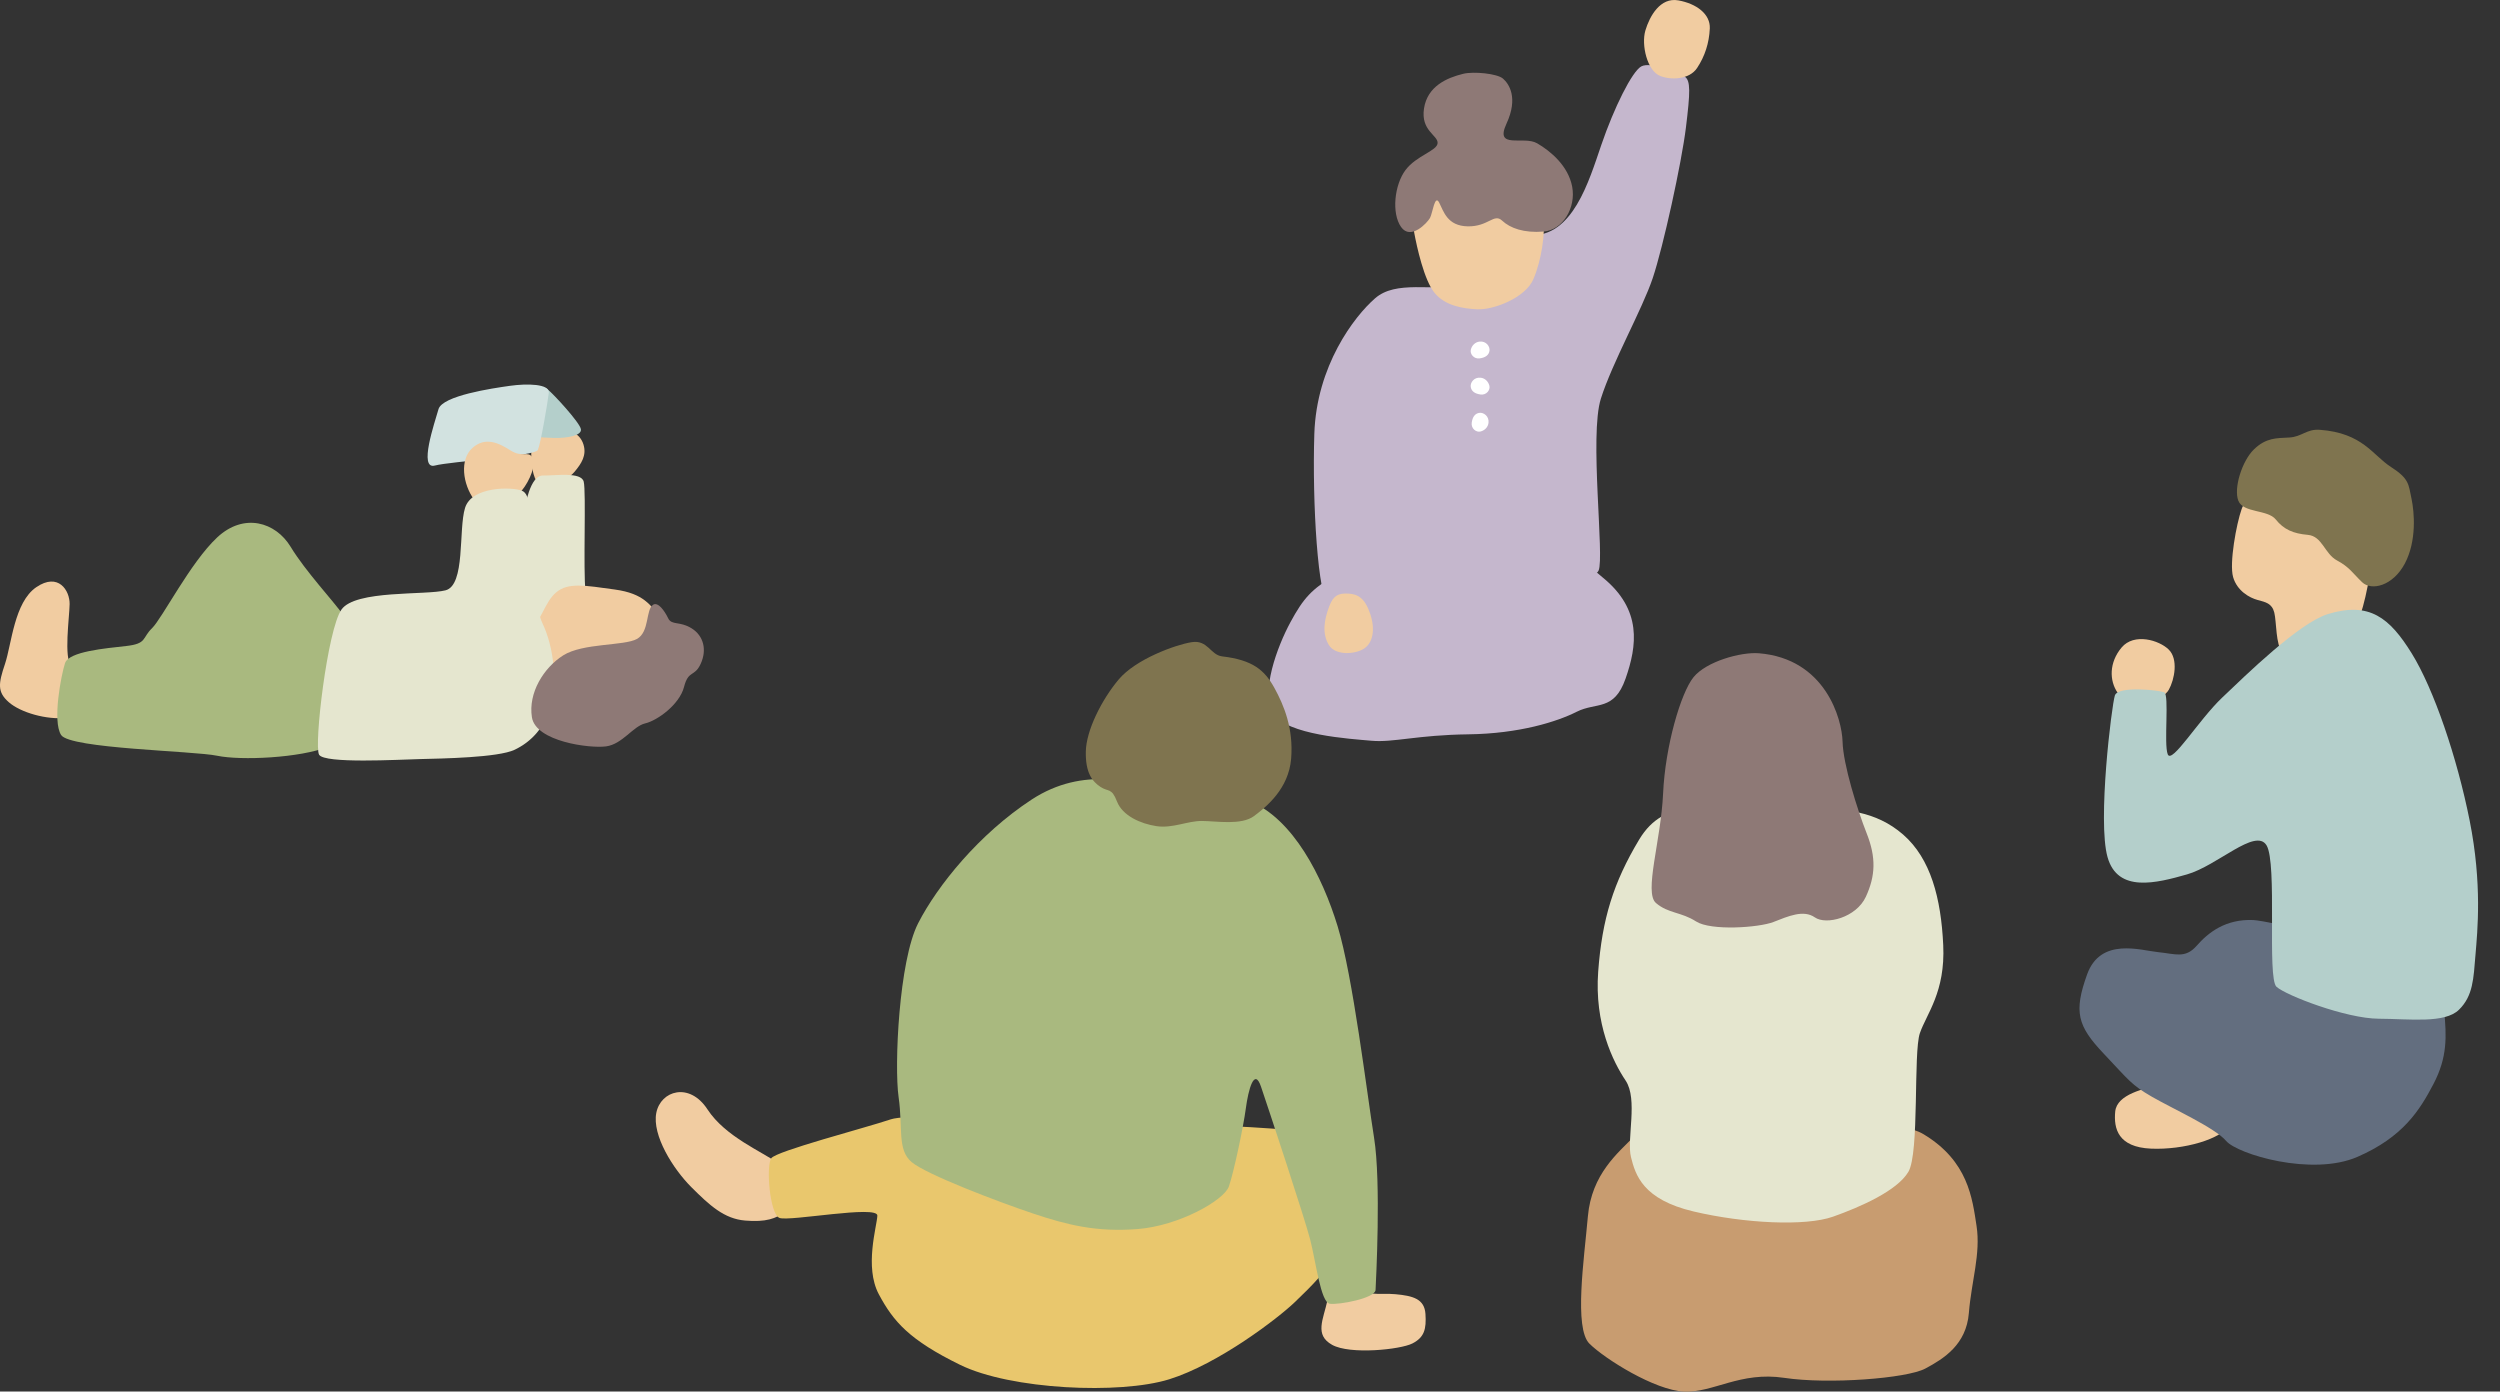 <?xml version="1.0" encoding="utf-8"?>
<!-- Generator: Adobe Illustrator 27.3.1, SVG Export Plug-In . SVG Version: 6.00 Build 0)  -->
<svg version="1.1" xmlns="http://www.w3.org/2000/svg" xmlns:xlink="http://www.w3.org/1999/xlink" x="0px" y="0px"
	 viewBox="0 0 212 118" style="enable-background:new 0 0 212 118;" xml:space="preserve">
<rect x="0" y="0" width="212" height="118" fill="#333333" stroke="none"/>
<style type="text/css">
	.アーチ_x0020__x0028_グリーン_x0029_{fill:url(#SVGID_1_);stroke:#FFFFFF;stroke-width:0.25;stroke-miterlimit:1;}
	.st0{fill:#F4FAF7;}
	.st1{fill:#F6F6F6;}
	.st2{fill:#F8F3EC;}
	.st3{fill:#F3F8FD;}
	.st4{fill:none;}
	.st5{fill:#FFFFFF;}
	.st6{fill:#D4EBDF;}
	.st7{fill:#C9E6D7;}
	.st8{clip-path:url(#SVGID_00000101783592236005208690000015657706320408232637_);fill:none;}
	.st9{fill:#131C15;}
	.st10{fill:#E6F1FA;}
	.st11{fill:#B8853F;}
	.st12{fill:#E3CEB2;}
	.st13{fill:#424944;}
	.st14{fill:#F6F5F2;}
	.st15{fill:none;stroke:#131C15;}
	.st16{fill:#B8853F;stroke:#B8853F;stroke-width:2;}
	.st17{fill:#231815;}
	.st18{fill:#231815;stroke:#231815;stroke-width:0.156;stroke-miterlimit:10;}
	.st19{fill:none;stroke:#231815;stroke-width:1.772;stroke-miterlimit:10;}
	.st20{fill:#43AF3E;}
	.st21{fill:#DCDDDC;}
	.st22{fill:none;stroke:#FFFFFF;stroke-width:1.115;stroke-miterlimit:10;}
	.st23{fill:#CDE4F5;}
	.st24{fill:#C1DDF3;}
	.st25{fill:none;stroke:#935E29;stroke-width:0.948;stroke-miterlimit:10;}
	.st26{fill:none;stroke:#B8853F;stroke-width:1.115;stroke-miterlimit:10;}
	.st27{fill-rule:evenodd;clip-rule:evenodd;fill:#C89C70;}
	.st28{fill-rule:evenodd;clip-rule:evenodd;fill:#F1CCA1;}
	.st29{fill-rule:evenodd;clip-rule:evenodd;fill:#687181;}
	.st30{fill-rule:evenodd;clip-rule:evenodd;fill:#E9C76D;}
	.st31{fill-rule:evenodd;clip-rule:evenodd;fill:#71653B;}
	.st32{fill:#B8853F;stroke:#B8853F;stroke-width:3;}
	.st33{fill:#F2B800;}
	.st34{fill:#007F41;}
	.st35{fill-rule:evenodd;clip-rule:evenodd;fill:#C5B7CD;}
	.st36{fill-rule:evenodd;clip-rule:evenodd;fill:#816A67;}
	.st37{fill:#F1CAA6;}
	.st38{fill-rule:evenodd;clip-rule:evenodd;fill:#A9B97F;}
	.st39{fill:#C89C70;}
	.st40{fill:#B4CFCB;}
	.st41{fill:#F1CCA1;}
	.st42{clip-path:url(#SVGID_00000009592103778509026280000017142345268641378443_);fill:#E2C77D;}
	.st43{clip-path:url(#SVGID_00000083077695639912620040000017090591016978991274_);fill:#E2C77D;}
	.st44{fill:#C5B7CD;}
	.st45{fill:#816A67;}
	.st46{fill:#A9B97F;}
	.st47{fill:#E5E6CF;}
	.st48{fill:#687181;}
	.st49{fill:#E9C76D;}
	.st50{fill-rule:evenodd;clip-rule:evenodd;fill:#FFFFFF;}
	.st51{fill:#71653B;}
	.st52{fill:#CBD5B2;}
	.st53{fill:#D2E2E0;}
	.st54{fill:#8E7976;}
	.st55{fill:#7F744F;}
	.st56{fill:#636E7F;}
	.st57{fill:#363E38;}
	.st58{fill-rule:evenodd;clip-rule:evenodd;fill:#E5E6CF;}
	.st59{fill-rule:evenodd;clip-rule:evenodd;fill:#B4CFCB;}
	.st60{clip-path:url(#SVGID_00000108282865643895781130000004265039303246501562_);fill:none;}
	.st61{clip-path:url(#SVGID_00000031904436719416606620000008320744462151532427_);fill:none;}
	.st62{clip-path:url(#SVGID_00000075862036733776511980000009646105876470886796_);fill:none;}
	.st63{fill:#006D3B;}
	.st64{fill:#E95504;}
	.st65{fill:#D95282;}
	.st66{fill:#3D62AC;}
	.st67{fill:#6A1684;}
	.st68{fill:#920F7C;}
	.st69{fill:#E7373C;}
	.st70{display:none;}
	.st71{display:inline;fill:#FFFF00;}
	.st72{display:inline;}
	.st73{fill:#FFFF00;}
	.st74{fill:#666666;}
	.st75{clip-path:url(#SVGID_00000139992425464144273320000003216894986642105270_);}
	.st76{clip-path:url(#SVGID_00000039130012131644756010000011683715375877588151_);}
	.st77{clip-path:url(#SVGID_00000015326850133674484070000016794902887683231663_);fill:#E2C77D;}
	.st78{clip-path:url(#SVGID_00000139252599117554576590000001765833633051577787_);fill:#E2C77D;}
	.st79{clip-path:url(#SVGID_00000164487280938858830050000017586275460028259000_);}
	.st80{opacity:0.5;fill:#231815;}
	.st81{clip-path:url(#SVGID_00000100368177740956107540000018380151096760552614_);}
	.st82{clip-path:url(#SVGID_00000093870326243466266970000015368770657038253205_);fill:none;}
	.st83{clip-path:url(#SVGID_00000049216873623811794830000001110826018216504753_);}
	.st84{clip-path:url(#SVGID_00000057847427121955289760000004601424115701082034_);}
	.st85{fill:none;stroke:#FFFFFF;stroke-width:1.337;stroke-miterlimit:10;}
	.st86{fill:none;stroke:#935E29;stroke-width:1.137;stroke-miterlimit:10;}
	.st87{fill:none;stroke:#B8853F;stroke-width:1.337;stroke-miterlimit:10;}
	.st88{clip-path:url(#SVGID_00000053540433140559745900000012691318420552877193_);}
	.st89{clip-path:url(#SVGID_00000049214633617082075850000018126212227247609763_);}
	.st90{clip-path:url(#SVGID_00000061462568486582125720000004133883687558163635_);}
</style>
<linearGradient id="SVGID_1_" gradientUnits="userSpaceOnUse" x1="-250" y1="-3076" x2="-249.293" y2="-3076.707">
	<stop  offset="0" style="stop-color:#1DAB4A"/>
	<stop  offset="0.983" style="stop-color:#173519"/>
</linearGradient>
<g id="guide">
</g>
<g id="_x2D_-----------------">
</g>
<g id="_x30_0">
</g>
<g id="_x30_5">
</g>
<g id="_x30_4">
</g>
<g id="_x30_3">
</g>
<g id="_x30_2">
</g>
<g id="_x30_1">
	<g>
		<g>
			<path class="st41" d="M6.049,56.478c-0.655-0.677-0.164-4.091-0.145-5.247c0.019-1.157-0.958-2.715-2.83-1.435
				s-2.085,4.825-2.653,6.512s-0.656,2.38,0.332,3.245c0.988,0.865,3.214,1.518,4.915,1.315C7.368,60.665,6.276,56.714,6.049,56.478
				z"/>
			<path class="st46" d="M29.104,52.154c-0.804-1.165-3.179-3.677-4.455-5.781s-3.963-2.919-6.234-0.797s-4.664,6.865-5.526,7.699
				c-0.862,0.834-0.407,1.304-2.184,1.507c-1.777,0.202-4.867,0.46-5.192,1.457c-0.325,0.997-1.084,4.918-0.332,6.088
				s11.239,1.342,13.237,1.761c1.998,0.419,7.016,0.193,9.422-0.77C30.247,62.354,30.988,54.885,29.104,52.154z"/>
			<path class="st41" d="M48.742,39.983c0.561-0.677,1.025-1.371,0.732-2.302s-1.212-1.331-2.139-1.269
				c-0.927,0.062-1.932,0.2-2.179,1.198c-0.248,0.999-0.043,2.622,0.333,3.168C45.866,41.324,47.797,41.125,48.742,39.983z"/>
			<path class="st47" d="M49.653,50.179c-0.21-1.845,0.063-8.483-0.154-9.335s-2.383-0.502-3.462-0.52s-1.507,2.52-1.677,3.443
				c-0.169,0.923-1.118,7-0.388,9.48C44.702,55.728,49.855,51.957,49.653,50.179z"/>
			<path class="st41" d="M56.02,52.29c-0.913-0.944-1.356-1.951-3.896-2.301s-3.924-0.605-4.94,0.227
				c-1.016,0.832-1.276,2.524-2.29,3.202s-0.664,2.843-0.137,3.623s3.365,1.752,6.147,1.413c2.782-0.34,4.269-1.626,4.749-2.698
				C56.135,54.683,56.627,52.917,56.02,52.29z"/>
			<path class="st40" d="M46.414,32.997c0.517,0.401,2.782,2.867,2.85,3.408c0.068,0.541-1.169,0.752-2.249,0.734
				s-2.388-0.194-3.007-0.05C43.388,37.234,45.195,32.051,46.414,32.997z"/>
			<path class="st53" d="M46.538,33.314c-0.102,0.873-0.688,4.308-0.928,4.844c-0.24,0.536-7.343,0.959-8.737,1.321
				s-0.017-3.625,0.31-4.777c0.328-1.152,4.58-1.776,6.049-1.983C44.7,32.512,46.628,32.544,46.538,33.314z"/>
			<path class="st41" d="M44.241,41.606c0.709-0.857,1.272-2.293,0.895-2.839c-0.377-0.546-0.849,0.063-1.842-0.57
				c-0.992-0.633-2.14-1.192-3.236-0.208c-1.096,0.985-0.822,3.072,0.159,4.399s1.758,0.955,2.461,0.426
				C43.382,42.286,43.927,41.986,44.241,41.606z"/>
			<path class="st47" d="M45.985,52.818c-0.59-1.23-1.215-5.805-1.187-7.501c0.028-1.696,0.287-3.389-0.556-3.711
				s-4.236-0.378-4.806,1.463c-0.57,1.842,0.046,6.557-1.658,6.991c-1.704,0.435-7.635-0.049-8.82,1.628
				c-1.185,1.677-2.35,11.531-1.9,12.309c0.45,0.779,6.703,0.419,8.555,0.373s6.635-0.122,8.034-0.793
				c1.399-0.671,2.576-1.886,3.071-3.806C47.213,57.852,47.028,54.995,45.985,52.818z"/>
			<path class="st54" d="M55.394,51.277c-0.655,0.394-0.295,2.309-1.385,2.908c-1.09,0.599-4.582,0.336-6.245,1.388
				c-1.663,1.052-2.984,3.19-2.658,5.252c0.326,2.062,4.892,2.652,6.284,2.469c1.391-0.183,2.291-1.71,3.323-1.951
				s2.906-1.597,3.29-3.082c0.384-1.485,0.887-0.808,1.421-1.982c0.534-1.174,0.245-2.361-0.773-2.995s-1.693-0.234-1.991-0.856
				C56.362,51.807,55.809,51.026,55.394,51.277z"/>
		</g>
		<g>
			<path class="st44" d="M113.231,48.787c-1.991,1.14-2.713,1.957-3.808,3.987c-1.095,2.03-2.585,5.956-1.431,7.754
				c1.154,1.799,6.466,2.122,8.311,2.288s3.882-0.49,8.207-0.545c4.325-0.054,7.536-1.074,9.196-1.914
				c1.659-0.84,3.166-0.024,4.141-2.808c0.975-2.784,1.421-5.842-1.929-8.571c-3.351-2.73,0.672-1.217-7.729-1.513
				C119.789,47.17,114.578,48.016,113.231,48.787z"/>
			<path class="st44" d="M124.758,24.276c-3.453,0.381-6.384-0.52-8.152,1.022s-4.967,5.72-5.151,11.502s0.293,14.037,1.272,14.596
				c0.978,0.559,3.807-0.549,3.986-1.081c0.178-0.532,1.401-0.246,3.173-0.166s4.352-0.653,6.583-0.475s8.576-0.154,9.09-1.288
				s-0.795-11.461,0.195-14.581c0.99-3.12,3.506-7.562,4.398-10.223c0.892-2.662,2.448-9.771,2.814-12.765s0.412-3.996-0.114-4.328
				c-0.525-0.332-2.875-1.288-3.667-0.86c-0.791,0.427-2.32,3.524-3.387,6.641s-2.438,7.841-6.059,7.678
				C126.119,19.783,127.241,24.002,124.758,24.276z"/>
			<path class="st41" d="M119.921,19.709c0.23,1.251,0.847,4.052,1.725,5.121c0.878,1.069,2.307,1.339,3.642,1.399
				c1.335,0.06,4.057-0.949,4.747-2.565s0.998-3.866,0.848-5.108s-2.746-3.006-4.488-3.187s-3.614,0.249-4.361,0.833
				C121.288,16.786,119.673,18.36,119.921,19.709z"/>
			<path class="st41" d="M140.796,6.447c-1.119-0.43-1.63-2.647-1.267-3.865s1.26-2.825,2.791-2.55s2.727,1.152,2.671,2.385
				c-0.056,1.233-0.415,2.349-1.077,3.348S141.707,6.797,140.796,6.447z"/>
			<path class="st41" d="M112.728,51.396c-0.456,1.187-0.62,2.339-0.046,3.292c0.575,0.952,2.304,0.794,3.023,0.291
				c0.691-0.483,0.945-1.553,0.492-2.911s-1.056-1.694-1.878-1.732C113.498,50.298,113.078,50.485,112.728,51.396z"/>
			<path class="st54" d="M124.079,6.259c-1.381,0.339-3.032,1.047-3.323,2.938s1.184,2.266,1.154,2.934
				c-0.03,0.668-1.797,1.051-2.728,2.296s-1.194,3.652-0.372,4.821c0.822,1.169,2.229-0.363,2.453-0.764
				c0.224-0.402,0.401-2.04,0.779-1.303c0.378,0.738,0.682,1.986,2.431,2.014s2.213-1.135,2.904-0.487
				c0.691,0.649,1.856,1.062,3.509,0.93c1.653-0.131,2.768-2.037,2.436-3.801c-0.332-1.765-1.82-3.016-2.973-3.685
				c-1.153-0.67-3.628,0.557-2.601-1.661s0.204-3.387-0.291-3.821S124.963,6.041,124.079,6.259z"/>
			<g>
				<path class="st50" d="M125.464,28.967c-0.367,0.041-0.649,0.324-0.738,0.682c-0.089,0.359,0.248,0.81,0.748,0.742
					c0.501-0.068,0.779-0.283,0.835-0.643C126.365,29.387,126.031,28.903,125.464,28.967z"/>
				<path class="st50" d="M125.563,32.03c0.367,0.041,0.649,0.324,0.738,0.682s-0.248,0.81-0.748,0.742
					c-0.501-0.068-0.779-0.283-0.835-0.643S124.996,31.966,125.563,32.03z"/>
				<path class="st50" d="M126.226,35.855c-0.041,0.367-0.324,0.649-0.682,0.738c-0.359,0.089-0.81-0.248-0.742-0.748
					c0.068-0.501,0.283-0.779,0.643-0.835C125.806,34.955,126.29,35.289,126.226,35.855z"/>
			</g>
		</g>
		<g>
			<path class="st39" d="M138.575,96.365c-1.342,1.384-3.605,3.174-3.923,6.786c-0.317,3.611-1.193,9.489,0.138,10.798
				c1.331,1.309,5.542,3.942,8.012,4.057c2.47,0.115,4.766-1.728,8.506-1.164c3.74,0.564,10.39,0.05,11.956-0.787
				c1.566-0.837,3.48-2.024,3.696-4.716c0.217-2.692,1.013-5.009,0.652-7.376c-0.362-2.367-0.716-5.509-4.501-7.785
				C159.325,93.902,139.799,95.102,138.575,96.365z"/>
			<path class="st47" d="M148.398,68.968c-3.604-0.394-7.216-1.41-9.398,2.23c-2.182,3.64-3.139,6.716-3.472,11.179
				c-0.333,4.463,1.257,7.662,2.324,9.253c1.067,1.591,0.077,4.973,0.454,6.489s1.003,3.601,5.314,4.615s9.481,1.27,11.821,0.44
				c2.341-0.83,5.438-2.198,6.389-3.801s0.408-10.118,0.976-11.763s2.166-3.487,1.98-7.464c-0.186-3.977-1.06-7.331-3.397-9.371
				c-2.337-2.04-5.037-2.18-7.822-2.252S150.238,69.169,148.398,68.968z"/>
			<path class="st54" d="M149.158,55.397c-1.538-0.126-4.473,0.7-5.549,2.031s-2.397,5.841-2.578,9.855s-1.643,8.406-0.603,9.295
				c1.041,0.89,2.142,0.751,3.398,1.561c1.256,0.81,5.321,0.53,6.563,0.046c1.243-0.485,2.547-1.066,3.508-0.392
				c0.961,0.674,3.514,0.022,4.329-1.75c0.815-1.773,0.88-3.317,0.07-5.371s-1.997-5.856-2.046-7.775
				C156.202,60.978,154.797,55.859,149.158,55.397z"/>
		</g>
		<g>
			<path class="st41" d="M66.023,98.669c-1.381-1.013-4.506-2.259-6.031-4.596s-3.968-1.597-4.338,0.301
				c-0.369,1.897,1.416,4.742,2.977,6.301c1.56,1.559,2.786,2.678,4.551,2.828c1.765,0.151,2.63-0.165,3.437-0.766
				C67.426,102.135,66.64,99.122,66.023,98.669z"/>
			<path class="st49" d="M112.971,96.605c-1.387-0.911-8.528-1.093-11.64-1.234c-3.113-0.14-23.55-1.204-25.782-0.454
				c-2.231,0.75-9.69,2.682-10.144,3.299s-0.143,4.743,0.693,5.064c0.836,0.321,8.344-1.112,8.302-0.193
				c-0.041,0.92-1.117,4.344,0.125,6.669c1.242,2.324,2.59,3.874,6.89,5.982c4.3,2.108,13.567,2.526,17.737,1.225
				c4.17-1.3,9.236-5.183,10.644-6.538c1.408-1.354,2.89-2.776,3.976-4.854S115.174,98.051,112.971,96.605z"/>
			<path class="st41" d="M112.567,110.267c-0.348,1.63-1.124,2.926,0.397,3.775s5.794,0.403,6.81-0.118
				c1.016-0.521,1.189-1.222,1.105-2.502c-0.084-1.28-1.065-1.537-2.547-1.674c-1.482-0.138-2.778,0.3-3.078-0.919
				C114.955,107.61,112.747,109.425,112.567,110.267z"/>
			<path class="st46" d="M98.288,66.95c-2.033-0.549-6.358-2.059-10.813,0.859c-4.456,2.918-7.985,7.295-9.617,10.483
				c-1.632,3.187-2.034,12.1-1.657,14.74c0.377,2.64-0.13,4.46,1.098,5.508c1.229,1.048,7.361,3.38,10.294,4.363
				c2.933,0.983,5.386,1.59,8.872,1.322c3.485-0.268,7.34-2.433,7.748-3.62c0.408-1.187,1.217-4.978,1.432-6.599
				c0.215-1.621,0.725-3.512,1.289-1.856c0.563,1.656,3.682,11.082,4.165,12.947s0.893,5.357,1.668,5.462
				c0.775,0.106,3.849-0.464,3.881-1.172s0.482-9.122-0.127-12.907c-0.609-3.784-1.793-13.691-3.09-17.932
				c-1.297-4.241-3.772-9.102-7.46-10.615C102.282,66.422,100.179,67.461,98.288,66.95z"/>
			<path class="st55" d="M103.641,55.661c-1.003-0.119-1.212-1.425-2.592-1.204c-1.38,0.221-4.743,1.44-6.192,3.17
				c-1.448,1.73-2.747,4.318-2.78,6.112c-0.034,1.794,0.548,2.529,1.236,2.986c0.688,0.456,0.943,0.043,1.409,1.245
				c0.466,1.202,1.994,1.886,3.356,2.089c1.361,0.203,2.619-0.449,3.848-0.441c1.228,0.008,3.338,0.387,4.414-0.415
				c1.076-0.802,2.94-2.325,3.149-4.867c0.209-2.542-0.6-4.516-1.43-6.019C107.228,56.815,106.227,55.967,103.641,55.661z"/>
		</g>
		<g>
			<path class="st41" d="M183.334,91.965c-1.515,0.337-3.82,0.831-3.963,2.292c-0.143,1.46,0.25,3.022,3.023,3.147
				c2.773,0.125,6.058-0.808,6.733-2.089C189.802,94.033,186.219,91.323,183.334,91.965z"/>
			<path class="st56" d="M191.089,78.02c-2.357-0.106-3.831,1.062-4.807,2.176c-0.977,1.114-1.807,0.69-3.267,0.547
				c-1.46-0.143-4.882-1.301-6.029,1.89c-1.147,3.19-0.814,4.363,1.396,6.702c2.21,2.338,2.351,2.654,4.081,3.658
				c1.73,1.004,5.362,2.635,6.315,3.759c0.953,1.124,7.274,3.03,11.133,1.351c3.858-1.679,5.272-3.931,6.455-6.193
				c1.183-2.263,1.109-4.041,0.898-6.212c-0.211-2.171-0.526-2.031-2.691-3.672S192.399,78.079,191.089,78.02z"/>
			<path class="st41" d="M190.089,43.173c-0.44,1.242-1.056,4.584-0.723,5.757c0.333,1.173,1.387,1.761,2.074,1.946
				c0.686,0.185,1.222,0.287,1.419,1.068c0.196,0.781,0.11,2.707,0.695,3.428c0.585,0.721,6.194-2.114,6.635-3.329
				c0.441-1.215,1.416-5.726,0.897-7.911c-0.519-2.185-3.615-3.714-5.541-3.801C193.618,40.244,190.708,41.425,190.089,43.173z"/>
			<path class="st41" d="M183.917,58.488c0.49-0.878,0.812-2.588-0.001-3.397c-0.813-0.809-2.945-1.445-4.006-0.181
				s-1.053,2.809-0.328,3.845c0.725,1.036,1.968,0.861,2.669,0.738C182.951,59.371,183.665,58.94,183.917,58.488z"/>
			<path class="st55" d="M196.722,36.447c-1.133-0.083-1.52,0.6-2.603,0.655s-1.956,0.015-2.978,0.998
				c-1.022,0.983-1.745,3.318-1.329,4.366c0.416,1.048,2.489,0.73,3.171,1.584c0.682,0.854,1.49,1.199,2.72,1.306
				c1.23,0.107,1.42,1.608,2.475,2.17s1.34,1.09,2.13,1.846c0.789,0.756,2.61,0.324,3.623-1.586c1.013-1.91,0.813-4.338,0.558-5.533
				s-0.183-1.655-1.733-2.651C201.205,38.605,200.364,36.715,196.722,36.447z"/>
			<path class="st40" d="M197.407,52.072c-2.442,0.746-6.949,5.168-8.966,7.084c-2.016,1.916-4.27,5.674-4.617,4.81
				c-0.347-0.865,0.152-5.088-0.303-5.263c-0.455-0.175-3.912-0.562-4.181,0.275c-0.269,0.837-1.485,10.663-0.619,13.713
				s4.147,2.194,6.727,1.461s5.815-3.984,6.751-2.475c0.936,1.509,0.032,11.272,0.848,12.004s5.891,2.694,8.678,2.707
				c2.627,0.012,5.581,0.422,6.792-0.759c1.211-1.181,1.237-2.662,1.404-4.661c0.167-2,0.579-5.995-0.491-11.37
				s-3.047-11.177-4.918-14.194C202.642,52.385,200.93,50.996,197.407,52.072z"/>
		</g>
	</g>
</g>
<g id="frame" class="st70">
</g>
<g id="parts">
</g>
</svg>
